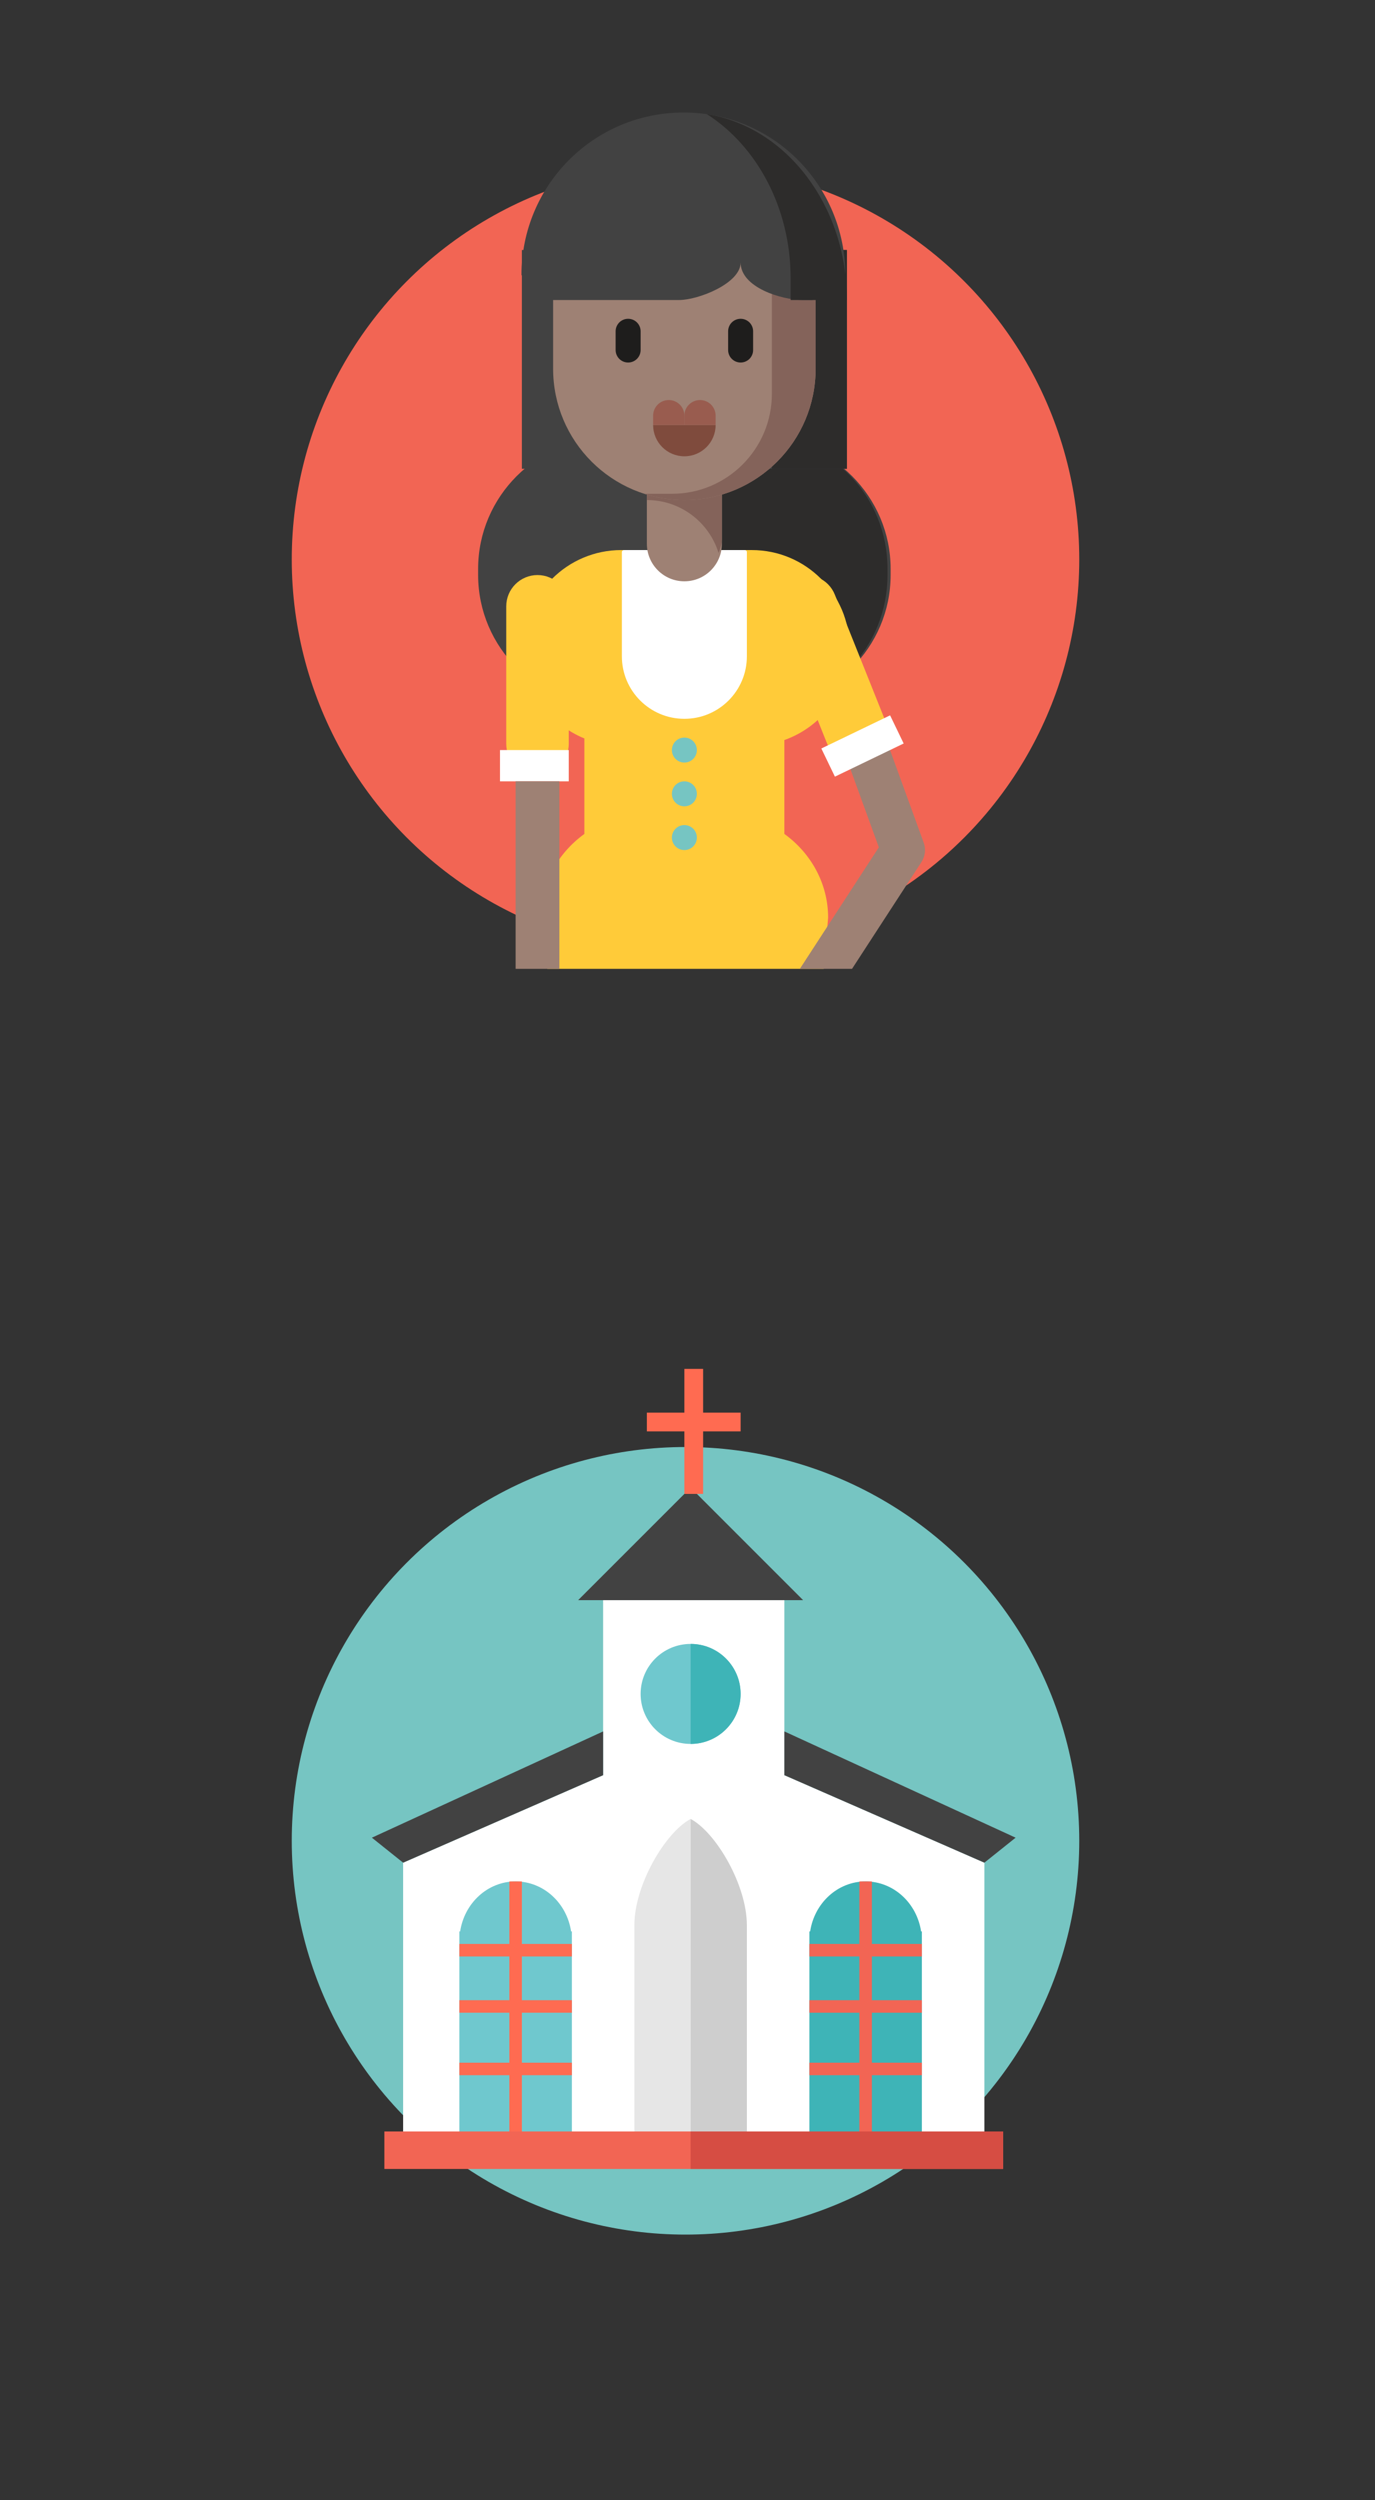<?xml version="1.0" encoding="utf-8"?>
<!-- Generator: Adobe Illustrator 16.0.0, SVG Export Plug-In . SVG Version: 6.00 Build 0)  -->
<!DOCTYPE svg PUBLIC "-//W3C//DTD SVG 1.1//EN" "http://www.w3.org/Graphics/SVG/1.1/DTD/svg11.dtd">
<svg version="1.1" xmlns="http://www.w3.org/2000/svg" xmlns:xlink="http://www.w3.org/1999/xlink" x="0px" y="0px" width="220px"
	 height="400px" viewBox="0 0 220 400" enable-background="new 0 0 220 400" xml:space="preserve">
<rect x="0" y="0" width="220" height="400" fill="#333333" stroke="none"/>
<g id="Layer_2_copy">
</g>
<g id="Layer_3">
</g>
<g id="Layer_1">
	<g>
		<g>
			<g>
				<circle fill="#76C5C2" cx="109.681" cy="294.5" r="63"/>
			</g>
			<g>
				<rect x="103.5" y="226" fill="#FF6B51" width="15" height="3"/>
				<g>
					<polygon fill="#FFFFFF" points="64.5,298 64.5,341 157.5,341 157.5,298 125.5,284 125.5,256 96.5,256 96.5,284 					"/>
					<circle fill="#6FC8CE" cx="110.5" cy="271" r="8"/>
					<g>
						<path fill="#6FC8CE" d="M91.377,309c-0.683-4.532-4.392-8-8.877-8s-8.194,3.468-8.877,8H73.5v32h18v-32H91.377z"/>
					</g>
					<g>
						<path fill="#3EB4B7" d="M147.377,309c-0.683-4.532-4.392-8-8.877-8s-8.194,3.468-8.877,8H129.5v32h18v-32H147.377z"/>
					</g>
					<rect x="61.5" y="341" fill="#F26554" width="99" height="6"/>
					<path fill="#E6E6E6" d="M101.5,341c0,0,0-26.6,0-33s4.9-14.8,9-17v50H101.5z"/>
					<path fill="#CECECE" d="M119.5,341c0,0,0-26.6,0-33s-4.9-14.8-9-17v50H119.5z"/>
					<polygon fill="#424242" points="110.5,238 92.5,256 128.5,256 					"/>
					<rect x="109.5" y="219" fill="#FF6B51" width="3" height="20"/>
					<polygon fill="#424242" points="64.5,298 59.5,294 96.5,277 96.5,284 					"/>
					<polygon fill="#424242" points="157.5,298 162.5,294 125.5,277 125.5,284 					"/>
					<rect x="81.5" y="301" fill="#FF6B51" width="2" height="40"/>
					<rect x="137.5" y="301" fill="#F26554" width="2" height="40"/>
					<rect x="129.5" y="311" fill="#F26554" width="18" height="2"/>
					<rect x="129.5" y="320" fill="#F26554" width="18" height="2"/>
					<rect x="129.5" y="330" fill="#F26554" width="18" height="2"/>
					<rect x="73.5" y="311" fill="#FF6B51" width="18" height="2"/>
					<rect x="73.5" y="320" fill="#FF6B51" width="18" height="2"/>
					<rect x="73.5" y="330" fill="#FF6B51" width="18" height="2"/>
					<path fill="#3EB4B7" d="M110.5,263v16c4.418,0,8-3.582,8-8S114.918,263,110.5,263z"/>
				</g>
			</g>
			<rect x="110.5" y="341" fill="#D64D43" width="50" height="6"/>
		</g>
		<g>
			<g>
				<circle fill="#F26554" cx="109.681" cy="89.5" r="63"/>
			</g>
			<path fill="#424242" d="M121.5,113h-24c-11.55,0-21-9.45-21-21v-1c0-11.55,9.45-21,21-21h24c11.55,0,21,9.45,21,21v1
				C142.5,103.55,133.05,113,121.5,113z"/>
			<path fill="#2D2C2B" d="M121.5,70H111v43h10.5c11.55,0,20.5-9.45,20.5-21v-1C142,79.45,133.05,70,121.5,70z"/>
			<path fill="#FFCB39" d="M125.5,133.416v-15.021c6.075-2.15,10.435-7.93,10.435-14.742c0-8.645-7.008-15.652-15.652-15.652H99.413
				c-8.645,0-15.652,7.008-15.652,15.652c0,6.551,4.028,12.154,9.739,14.488v15.275c-4.238,3.066-7,7.914-7,13.41L87.569,155h44.218
				l0.713-8.174C132.5,141.33,129.738,136.482,125.5,133.416z"/>
			<path fill="#9E8174" d="M147.789,134.804l-9.196-25.289l-6.578,2.392l8.6,23.649L127.976,155h8.349l11.11-17.093
				C148.033,136.986,148.165,135.837,147.789,134.804z"/>
			<path fill="#FFFFFF" d="M109.5,115L109.5,115c-5.522,0-10-4.477-10-10V88.323c0-0.179,0.145-0.323,0.323-0.323h19.354
				c0.179,0,0.323,0.145,0.323,0.323V105C119.5,110.523,115.022,115,109.5,115z"/>
			<g>
				<path fill="#FFCB39" d="M86,124c-2.762,0-5-2.238-5-5V97c0-2.762,2.238-5,5-5s5,2.238,5,5v22C91,121.762,88.762,124,86,124z"/>
			</g>
			<circle fill="#76C5C2" cx="109.5" cy="120" r="2"/>
			<circle fill="#76C5C2" cx="109.5" cy="127" r="2"/>
			<g>
				<path fill="#FFCB39" d="M136.937,122.002c-1.984,0-3.862-1.189-4.645-3.145l-8-20c-1.025-2.564,0.222-5.475,2.785-6.5
					c2.568-1.026,5.475,0.223,6.5,2.785l8,20c1.025,2.564-0.222,5.475-2.785,6.5C138.183,121.886,137.554,122.002,136.937,122.002z"
					/>
			</g>
			<line fill="none" stroke="#FFFFFF" stroke-width="5" stroke-miterlimit="10" x1="143.5" y1="116.695" x2="132.5" y2="122"/>
			<line fill="none" stroke="#FFFFFF" stroke-width="5" stroke-miterlimit="10" x1="80" y1="122.5" x2="91" y2="122.5"/>
			<circle fill="#76C5C2" cx="109.5" cy="134" r="2"/>
			<rect x="82.5" y="125" fill="#9E8174" width="7" height="30"/>
			<path fill="#9E8174" d="M109.5,93L109.5,93c-3.313,0-6-2.687-6-6V74h12v13C115.5,90.313,112.813,93,109.5,93z"/>
			<path fill="#84635A" d="M103.5,74v6c5.396,0,9.957,3.562,11.469,8.461c0.338-0.752,0.531-1.583,0.531-2.461V74H103.5z"/>
			<rect x="83.5" y="40" fill="#424242" width="52" height="35"/>
			<rect x="123.5" y="40" fill="#2D2C2B" width="12" height="35"/>
			<path fill="#9E8174" d="M109.5,80L109.5,80c-11.598,0-21-9.402-21-21V39h42v20C130.5,70.598,121.098,80,109.5,80z"/>
			<path fill="#84635A" d="M123.5,39v24c0,8.836-7.164,16-16,16h-4.397c2.019,0.645,4.165,1,6.397,1c11.598,0,21-9.402,21-21V39
				H123.5z"/>
			<path fill="#424242" d="M135.25,44c0-14.359-11.516-26-25.875-26S83.438,29.641,83.438,44l0,0l4.062,4h21.146
				c3.097,0,9.854-2.666,9.854-6l0,0c0,4,6.584,6,10,6h1.5v-4h5.5H135.25z"/>
			<path fill="#1E1D1C" d="M100.5,58L100.5,58c-1.104,0-2-0.896-2-2v-3c0-1.104,0.896-2,2-2l0,0c1.104,0,2,0.896,2,2v3
				C102.5,57.104,101.604,58,100.5,58z"/>
			<path fill="#1E1D1C" d="M118.5,58L118.5,58c-1.104,0-2-0.896-2-2v-3c0-1.104,0.896-2,2-2l0,0c1.104,0,2,0.896,2,2v3
				C120.5,57.104,119.604,58,118.5,58z"/>
			<g>
				<path fill="#7F4B3D" d="M109.5,73L109.5,73c-2.762,0-5-2.238-5-5l0,0h10l0,0C114.5,70.762,112.262,73,109.5,73z"/>
				<path fill="#995C4F" d="M107,64L107,64c-1.381,0-2.5,1.119-2.5,2.5V68h5v-1.5C109.5,65.119,108.381,64,107,64z"/>
				<path fill="#995C4F" d="M112,64L112,64c-1.381,0-2.5,1.119-2.5,2.5V68h5v-1.5C114.5,65.119,113.381,64,112,64z"/>
			</g>
			<path fill="#2D2C2B" d="M113.094,18.253c7.993,5.124,13.406,14.971,13.406,26.28V48h9l0,0
				C135.5,32.818,125.751,20.275,113.094,18.253z"/>
		</g>
	</g>
</g>
</svg>
